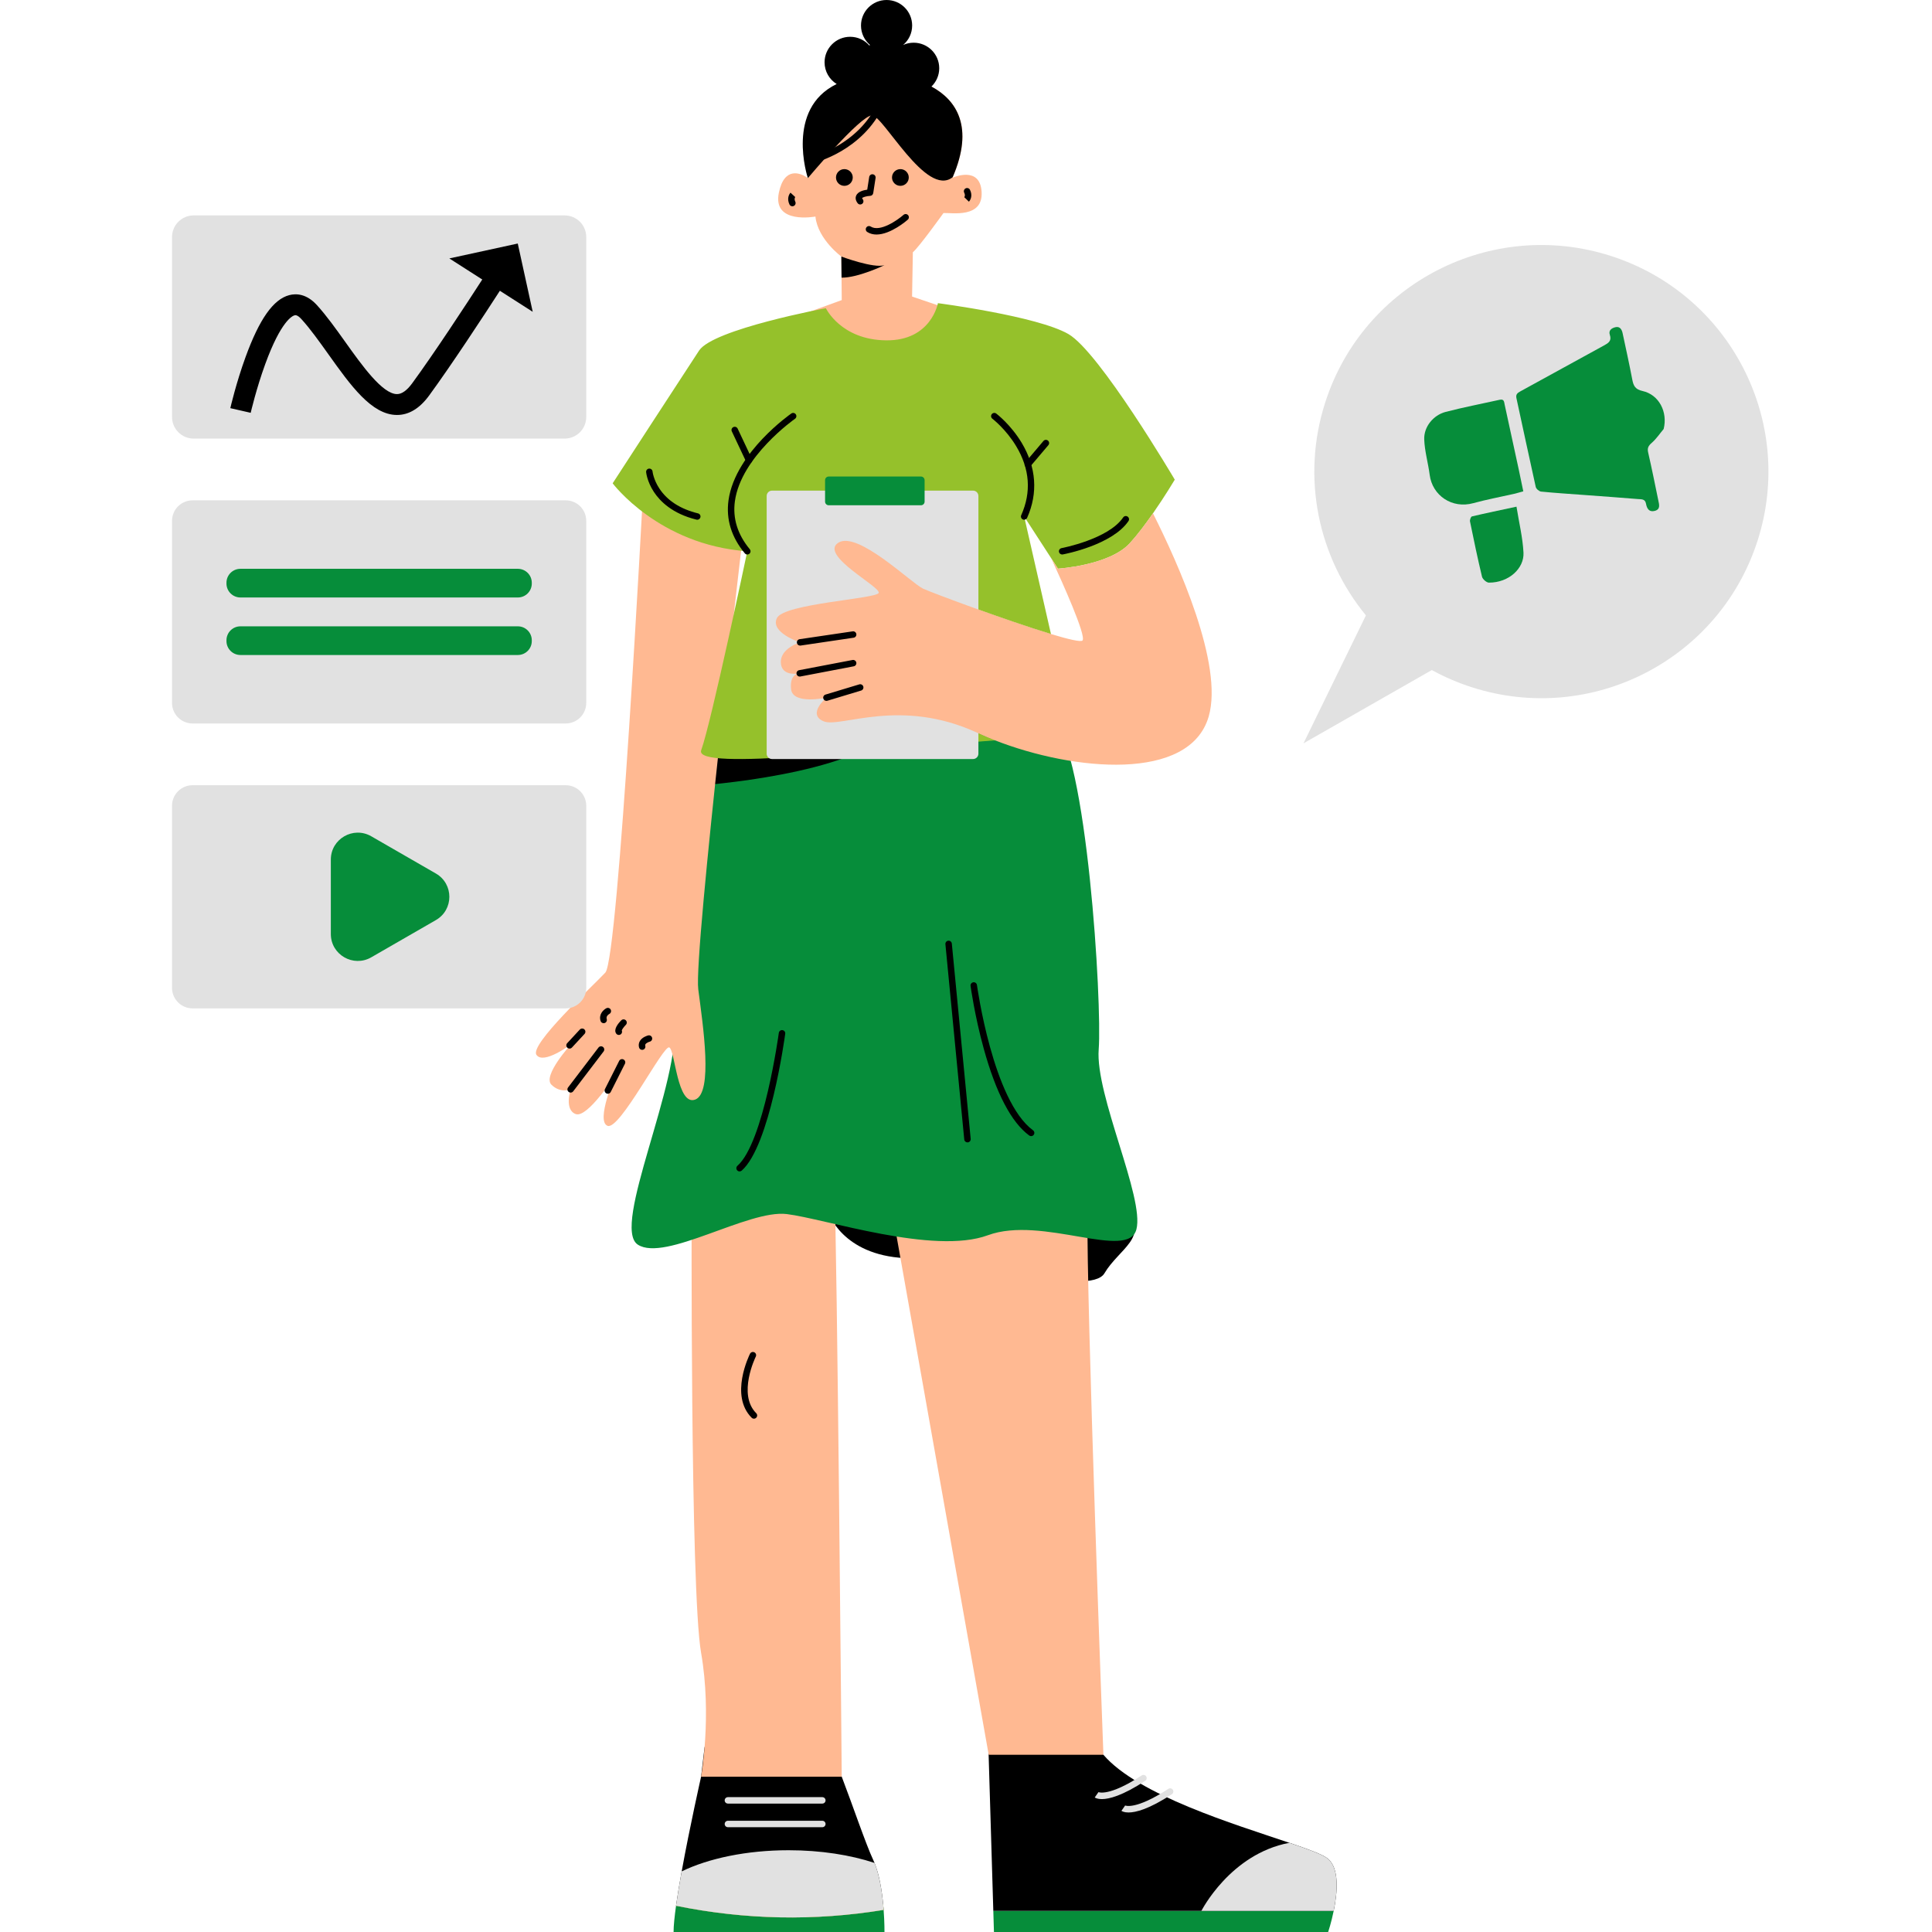 <?xml version="1.0" encoding="UTF-8"?> <svg xmlns="http://www.w3.org/2000/svg" width="146" height="146" viewBox="0 0 146 146" fill="none"><g clip-path="url(#clip0_128_32313)"><path d="M100.787 144.403C100.601 145.31 100.368 146 100.368 146H75.112L75.064 144.403H100.787Z" fill="#068D3A"></path><path d="M100.787 144.403H75.064L74.692 132.014C74.692 132.014 79.881 128.518 83.384 132.607C85.998 135.657 93.27 137.85 97.438 139.259C98.857 139.739 99.916 140.128 100.308 140.429C101.239 141.145 101.069 143.024 100.787 144.403Z" fill="black"></path><path d="M83.265 135.957C82.946 135.957 82.786 135.872 82.729 135.833L83.007 135.433C83.007 135.433 83.003 135.43 82.995 135.425C83.002 135.429 83.777 135.806 86.276 134.17C86.388 134.096 86.54 134.127 86.613 134.24C86.687 134.352 86.656 134.503 86.543 134.577C84.809 135.711 83.808 135.957 83.265 135.957Z" fill="#E1E1E1"></path><path d="M85.282 136.968C84.963 136.968 84.803 136.883 84.746 136.844L85.024 136.444C85.024 136.444 85.02 136.441 85.012 136.436C85.019 136.44 85.794 136.816 88.293 135.181C88.405 135.107 88.556 135.138 88.63 135.25C88.704 135.363 88.673 135.514 88.56 135.587C86.827 136.722 85.825 136.968 85.282 136.968Z" fill="#E1E1E1"></path><path d="M100.786 144.403H90.789C90.789 144.403 92.969 140.098 97.437 139.26C98.856 139.739 99.915 140.129 100.307 140.429C101.239 141.145 101.068 143.024 100.786 144.403Z" fill="#E1E1E1"></path><path d="M66.84 146H50.902C50.902 145.531 50.973 144.838 51.088 144.018C56.317 145.08 61.546 145.184 66.775 144.33C66.847 145.287 66.84 146 66.84 146Z" fill="#068D3A"></path><path d="M66.775 144.329C61.547 145.183 56.317 145.079 51.088 144.018C51.093 143.981 51.098 143.943 51.104 143.905C51.212 143.152 51.355 142.299 51.514 141.419C52.128 138.039 52.981 134.266 52.981 134.266L53.247 132.014H62.601C62.601 132.014 63.114 132.973 63.61 134.266C64.418 136.375 65.433 139.372 65.986 140.548C66.02 140.623 66.055 140.7 66.086 140.779C66.455 141.686 66.643 142.885 66.739 143.906C66.753 144.051 66.764 144.193 66.775 144.329Z" fill="black"></path><path d="M66.775 144.33C61.547 145.184 56.317 145.08 51.088 144.018C51.093 143.981 51.098 143.943 51.104 143.906H66.739C66.753 144.051 66.764 144.193 66.775 144.33Z" fill="#95C12B"></path><path d="M66.775 144.329C61.547 145.183 56.317 145.079 51.088 144.018C51.093 143.981 51.098 143.943 51.104 143.905C51.212 143.152 51.355 142.299 51.514 141.419C53.546 140.435 56.416 139.821 59.599 139.821C62.019 139.821 64.259 140.176 66.086 140.779C66.455 141.685 66.643 142.884 66.739 143.905C66.753 144.051 66.764 144.193 66.775 144.329Z" fill="#E1E1E1"></path><path d="M62.143 136.296H55.008C54.873 136.296 54.764 136.187 54.764 136.053C54.764 135.918 54.873 135.809 55.008 135.809H62.143C62.278 135.809 62.387 135.918 62.387 136.053C62.387 136.187 62.278 136.296 62.143 136.296Z" fill="#E1E1E1"></path><path d="M62.143 138.081H55.008C54.873 138.081 54.764 137.972 54.764 137.838C54.764 137.703 54.873 137.594 55.008 137.594H62.143C62.278 137.594 62.387 137.703 62.387 137.838C62.387 137.972 62.278 138.081 62.143 138.081Z" fill="#E1E1E1"></path><path d="M62.601 91.637C62.601 91.637 63.63 94.838 68.38 95.074C73.131 95.312 82.395 98.038 83.463 96.22C84.532 94.403 86.987 93.376 84.968 91.637C82.948 89.899 63.907 90.294 62.601 91.637Z" fill="black"></path><path d="M52.269 90.477C52.269 90.477 52.15 120.162 52.981 124.903C53.812 129.644 52.981 134.266 52.981 134.266H63.61C63.61 134.266 63.263 93.884 63.051 89.659C62.838 85.435 52.269 90.477 52.269 90.477Z" fill="#FFB992"></path><path d="M56.975 107.209C56.913 107.209 56.85 107.185 56.803 107.138C55.124 105.462 56.614 102.43 56.678 102.302C56.739 102.181 56.885 102.133 57.005 102.193C57.126 102.253 57.174 102.399 57.114 102.519C57.1 102.547 55.717 105.366 57.147 106.794C57.243 106.889 57.243 107.043 57.147 107.137C57.1 107.185 57.038 107.209 56.975 107.209Z" fill="black"></path><path d="M74.715 132.607H83.384C83.384 132.607 82.079 97.974 82.184 91.745C82.314 84.101 82.078 86.087 82.078 86.087L66.84 88.279" fill="#FFB992"></path><path d="M71.299 16.098C71.299 16.098 69.429 18.705 68.984 19.062L68.925 22.41L71.626 23.328L68.42 27.773L60.76 25.936V23.713L63.61 22.677L63.595 20.983L63.58 19.387C63.58 19.387 63.153 19.074 62.697 18.554C62.22 18.011 61.711 17.242 61.621 16.364C61.621 16.364 58.354 16.987 58.859 14.557C59.28 12.539 60.519 13.117 60.925 13.372C60.928 13.374 60.931 13.375 60.934 13.376C60.997 13.416 61.037 13.446 61.051 13.456L66.639 5.668C69.305 5.639 74.691 7.143 72.001 13.389C71.996 13.403 71.99 13.417 71.984 13.431C72.046 13.404 74.064 12.514 74.18 14.499C74.299 16.514 71.924 16.069 71.299 16.098Z" fill="#FFB992"></path><path d="M66.843 20.036C66.783 20.065 64.841 20.995 63.595 20.983L63.58 19.387C63.58 19.387 66.045 20.308 66.843 20.036Z" fill="black"></path><path d="M64.442 13.412C64.442 13.761 64.158 14.044 63.808 14.044C63.458 14.044 63.175 13.761 63.175 13.412C63.175 13.063 63.458 12.78 63.808 12.78C64.158 12.78 64.442 13.063 64.442 13.412Z" fill="black"></path><path d="M68.675 13.412C68.675 13.761 68.391 14.044 68.042 14.044C67.692 14.044 67.408 13.761 67.408 13.412C67.408 13.063 67.692 12.78 68.042 12.78C68.391 12.78 68.675 13.063 68.675 13.412Z" fill="black"></path><path d="M65.006 15.453C64.932 15.453 64.859 15.419 64.811 15.355C64.617 15.098 64.647 14.894 64.706 14.767C64.844 14.475 65.261 14.37 65.536 14.333L65.685 13.374C65.706 13.242 65.831 13.151 65.963 13.171C66.097 13.192 66.188 13.316 66.167 13.449L65.989 14.595C65.971 14.709 65.876 14.795 65.76 14.801C65.471 14.816 65.195 14.905 65.15 14.971C65.152 14.98 65.161 15.011 65.201 15.063C65.281 15.171 65.26 15.324 65.152 15.404C65.108 15.437 65.057 15.453 65.006 15.453Z" fill="black"></path><path d="M66.236 17.723C65.991 17.723 65.753 17.667 65.539 17.532C65.426 17.46 65.391 17.31 65.463 17.197C65.535 17.083 65.686 17.049 65.8 17.121C66.502 17.564 67.827 16.633 68.278 16.237C68.379 16.148 68.533 16.157 68.622 16.258C68.711 16.359 68.702 16.513 68.6 16.601C68.538 16.657 67.312 17.723 66.236 17.723Z" fill="black"></path><path d="M70.387 6.542C70.751 6.191 70.977 5.7 70.977 5.156C70.977 4.09 70.111 3.227 69.044 3.227C68.761 3.227 68.494 3.288 68.252 3.397L68.251 3.397C68.667 3.043 68.931 2.517 68.931 1.929C68.931 0.864 68.066 0 66.998 0C65.93 0 65.065 0.864 65.065 1.929C65.065 2.517 65.329 3.043 65.745 3.397C65.729 3.41 65.713 3.425 65.698 3.439C65.344 3.036 64.825 2.78 64.245 2.78C63.178 2.78 62.312 3.644 62.312 4.709C62.312 5.402 62.678 6.008 63.227 6.349C59.343 8.229 61.016 13.357 61.049 13.46C61.049 13.461 61.05 13.461 61.05 13.461C61.05 13.461 64.999 8.751 65.89 8.72C66.739 8.691 69.995 14.976 71.994 13.389C73.626 9.602 72.288 7.558 70.387 6.542Z" fill="black"></path><path d="M61.478 12.304C61.368 12.304 61.268 12.23 61.241 12.118C61.209 11.988 61.29 11.856 61.421 11.824C61.431 11.822 62.313 11.602 63.359 10.983C64.316 10.416 65.614 9.388 66.358 7.706C66.413 7.583 66.557 7.527 66.68 7.582C66.803 7.636 66.859 7.78 66.804 7.902C66.005 9.709 64.617 10.807 63.593 11.41C62.486 12.063 61.574 12.288 61.536 12.297C61.516 12.302 61.497 12.304 61.478 12.304Z" fill="black"></path><path d="M81.662 40.378C81.546 40.378 81.444 40.296 81.422 40.179C81.398 40.047 81.485 39.92 81.617 39.895C84.457 39.373 84.982 37.308 84.988 37.287C85.019 37.157 85.15 37.076 85.281 37.107C85.412 37.138 85.493 37.27 85.462 37.4C85.456 37.425 85.309 38.02 84.768 38.684C84.275 39.289 83.343 40.073 81.706 40.374C81.691 40.376 81.676 40.378 81.662 40.378Z" fill="black"></path><path d="M85.878 92.901C85.255 95.302 78.752 91.835 74.655 93.346C70.558 94.857 62.363 92.101 59.453 91.746C56.544 91.39 50.249 95.39 48.2 94.057C46.152 92.724 51.496 81.701 50.962 77.079C50.6 73.95 52.115 64.877 53.133 59.339C53.618 56.694 53.99 54.855 53.99 54.855C53.99 54.855 61.472 53.959 68.377 53.617C73.574 53.36 78.445 53.419 79.554 54.411C82.137 56.723 83.294 75.835 83.028 79.302C82.76 82.768 86.501 90.501 85.878 92.901Z" fill="#068D3A"></path><path d="M68.377 53.617C68.371 53.652 68.364 53.687 68.356 53.721C67.427 57.822 56.217 59.072 53.133 59.338C53.618 56.694 53.99 54.855 53.99 54.855C53.99 54.855 61.472 53.959 68.377 53.617Z" fill="black"></path><path d="M55.89 88.523C55.823 88.523 55.756 88.495 55.708 88.441C55.618 88.34 55.628 88.186 55.729 88.097C57.716 86.341 58.844 78.137 58.855 78.054C58.873 77.921 58.996 77.827 59.13 77.846C59.263 77.864 59.356 77.986 59.339 78.119C59.292 78.464 58.174 86.586 56.052 88.462C56.006 88.502 55.948 88.523 55.89 88.523Z" fill="black"></path><path d="M73.111 86.33C72.987 86.33 72.88 86.236 72.868 86.11L71.444 71.354C71.431 71.22 71.529 71.101 71.663 71.088C71.797 71.075 71.916 71.173 71.929 71.307L73.354 86.063C73.367 86.197 73.269 86.316 73.135 86.329C73.126 86.329 73.118 86.33 73.111 86.33Z" fill="black"></path><path d="M77.921 85.856C77.871 85.856 77.82 85.841 77.777 85.809C76.426 84.817 75.269 82.607 74.339 79.24C73.652 76.757 73.348 74.526 73.345 74.504C73.327 74.37 73.421 74.248 73.554 74.23C73.687 74.212 73.81 74.306 73.828 74.439C73.84 74.526 75.038 83.193 78.066 85.417C78.175 85.496 78.198 85.649 78.118 85.757C78.07 85.822 77.996 85.856 77.921 85.856Z" fill="black"></path><path d="M48.586 37.344C48.586 37.344 46.744 72.432 45.745 73.498C44.746 74.565 40.005 78.945 40.54 79.716C41.074 80.486 43.153 78.915 43.153 78.915C43.153 78.915 40.985 81.286 41.668 81.967C42.351 82.649 43.123 82.323 43.123 82.323C43.123 82.323 42.618 83.864 43.509 84.19C44.4 84.516 46.508 81.227 46.508 81.227C46.508 81.227 44.994 84.723 45.914 85.079C46.835 85.434 50.13 78.945 50.576 79.153C51.021 79.36 51.169 83.597 52.535 83.094C53.901 82.59 53.123 77.487 52.767 74.761C52.41 72.035 56.306 39.032 56.306 39.032L48.586 37.344Z" fill="#FFB992"></path><path d="M45.934 82.654C45.898 82.654 45.86 82.645 45.825 82.628C45.704 82.567 45.656 82.421 45.716 82.301L46.79 80.17C46.85 80.05 46.997 80.002 47.117 80.062C47.237 80.123 47.286 80.269 47.225 80.389L46.152 82.52C46.109 82.605 46.024 82.654 45.934 82.654Z" fill="black"></path><path d="M43.041 79.241C42.981 79.241 42.922 79.22 42.875 79.176C42.776 79.085 42.77 78.931 42.862 78.832L43.815 77.803C43.907 77.704 44.061 77.698 44.16 77.789C44.259 77.88 44.265 78.034 44.173 78.133L43.22 79.163C43.172 79.215 43.106 79.241 43.041 79.241Z" fill="black"></path><path d="M43.123 82.567C43.072 82.567 43.02 82.551 42.976 82.517C42.869 82.436 42.848 82.283 42.93 82.176L45.226 79.164C45.307 79.057 45.46 79.036 45.567 79.117C45.675 79.198 45.695 79.351 45.614 79.458L43.318 82.47C43.269 82.534 43.197 82.567 43.123 82.567Z" fill="black"></path><path d="M45.618 77.322C45.514 77.322 45.418 77.256 45.385 77.153C45.227 76.655 45.601 76.306 45.821 76.192C45.941 76.13 46.088 76.176 46.15 76.295C46.212 76.414 46.167 76.56 46.048 76.623C46.019 76.638 45.778 76.778 45.85 77.005C45.891 77.133 45.82 77.27 45.692 77.311C45.667 77.319 45.642 77.322 45.618 77.322Z" fill="black"></path><path d="M46.766 78.211C46.689 78.211 46.613 78.175 46.566 78.107C46.343 77.79 46.711 77.343 46.95 77.104C47.045 77.009 47.199 77.009 47.294 77.104C47.389 77.199 47.389 77.353 47.294 77.448C47.152 77.59 47.012 77.784 46.988 77.868C47.035 77.972 47.003 78.099 46.905 78.167C46.863 78.197 46.814 78.211 46.766 78.211Z" fill="black"></path><path d="M48.528 79.337C48.419 79.337 48.321 79.264 48.292 79.155C48.247 78.983 48.269 78.814 48.356 78.668C48.537 78.364 48.938 78.257 48.983 78.246C49.114 78.213 49.246 78.293 49.279 78.424C49.311 78.554 49.232 78.685 49.102 78.718C49.021 78.739 48.836 78.815 48.775 78.917C48.761 78.941 48.749 78.974 48.764 79.032C48.798 79.162 48.72 79.295 48.589 79.329C48.568 79.334 48.548 79.337 48.528 79.337Z" fill="black"></path><path d="M88.777 36.247C88.777 36.247 88.052 37.467 87.13 38.793C86.58 39.585 85.959 40.416 85.382 41.047C83.838 42.737 79.949 42.974 79.949 42.974L79.442 42.19L77.395 39.033L79.42 47.913C76.088 46.907 70.392 44.781 69.756 44.484C68.865 44.07 64.798 40.07 63.343 41.018C61.888 41.966 66.609 44.366 66.401 44.811C66.193 45.255 59.245 45.611 58.711 46.707C58.177 47.803 60.463 48.544 60.463 48.544C60.463 48.544 58.948 48.989 59.008 50.085C59.055 50.955 59.923 50.949 60.281 50.908C60.063 50.971 59.695 51.205 59.78 52.071C59.898 53.274 62.405 52.733 62.451 52.723C62.419 52.749 60.981 53.973 62.235 54.506C63.501 55.047 68.004 52.663 73.883 55.389C74.301 55.583 74.741 55.77 75.197 55.949C66.447 56.557 52.404 58.309 52.989 56.693C53.76 54.56 56.472 41.66 56.472 41.66C49.782 41.186 46.298 36.524 46.298 36.524C46.298 36.524 51.762 28.109 52.83 26.49C53.9 24.87 62.411 23.29 62.411 23.29C62.411 23.29 63.54 25.68 66.959 25.72C70.378 25.759 70.878 22.91 70.878 22.91C70.878 22.91 78.385 23.883 80.74 25.245C83.096 26.608 88.777 36.247 88.777 36.247Z" fill="#95C12B"></path><path d="M81.23 55.849C80.133 55.68 77.922 55.759 75.197 55.949C74.742 55.77 74.302 55.583 73.884 55.389C68.005 52.663 63.502 55.046 62.235 54.506C60.982 53.973 62.42 52.749 62.452 52.722C62.406 52.732 59.898 53.274 59.781 52.071C59.696 51.205 60.063 50.971 60.282 50.908C59.924 50.948 59.056 50.954 59.008 50.085C58.949 48.989 60.464 48.544 60.464 48.544C60.464 48.544 58.177 47.803 58.712 46.707C59.246 45.611 66.194 45.255 66.402 44.811C66.609 44.366 61.889 41.966 63.343 41.018C64.799 40.07 68.866 44.07 69.757 44.484C70.394 44.781 76.089 46.906 79.421 47.913L81.23 55.849Z" fill="#95C12B"></path><path d="M56.474 41.904C56.403 41.904 56.334 41.874 56.286 41.816C55.271 40.593 54.856 39.246 55.052 37.812C55.31 35.934 56.59 34.246 57.619 33.162C58.725 31.997 59.755 31.278 59.799 31.248C59.909 31.171 60.061 31.198 60.138 31.309C60.215 31.419 60.188 31.571 60.077 31.647C60.036 31.675 55.995 34.515 55.535 37.879C55.358 39.172 55.737 40.392 56.661 41.505C56.747 41.609 56.733 41.762 56.629 41.848C56.584 41.885 56.528 41.904 56.474 41.904Z" fill="black"></path><path d="M77.395 39.276C77.362 39.276 77.329 39.27 77.296 39.255C77.174 39.2 77.118 39.056 77.173 38.933C77.952 37.191 77.824 35.438 76.793 33.72C76.017 32.427 75.002 31.648 74.992 31.641C74.885 31.559 74.864 31.407 74.945 31.3C75.027 31.193 75.18 31.172 75.287 31.253C75.331 31.287 76.388 32.097 77.212 33.47C78.313 35.305 78.454 37.263 77.619 39.132C77.578 39.222 77.488 39.276 77.395 39.276Z" fill="black"></path><path d="M52.693 39.276C52.673 39.276 52.654 39.274 52.634 39.269C50.808 38.821 49.872 37.878 49.407 37.165C48.898 36.383 48.83 35.706 48.827 35.677C48.815 35.543 48.913 35.425 49.047 35.412C49.182 35.4 49.3 35.498 49.313 35.631C49.314 35.642 49.38 36.24 49.831 36.922C50.438 37.839 51.42 38.47 52.75 38.796C52.881 38.828 52.961 38.96 52.929 39.09C52.902 39.202 52.802 39.276 52.693 39.276Z" fill="black"></path><path d="M77.672 35.335C77.617 35.335 77.561 35.316 77.515 35.277C77.413 35.191 77.4 35.037 77.487 34.935L78.852 33.325C78.939 33.222 79.093 33.209 79.195 33.296C79.298 33.383 79.311 33.536 79.224 33.639L77.859 35.249C77.811 35.306 77.742 35.335 77.672 35.335Z" fill="black"></path><path d="M56.602 35.024C56.51 35.024 56.422 34.972 56.381 34.884L55.303 32.598C55.245 32.477 55.297 32.332 55.42 32.275C55.541 32.217 55.687 32.269 55.744 32.391L56.822 34.677C56.88 34.798 56.827 34.943 56.705 35.001C56.672 35.016 56.636 35.024 56.602 35.024Z" fill="black"></path><path d="M73.535 57.359H58.339C58.117 57.359 57.937 57.179 57.937 56.958V37.479C57.937 37.257 58.117 37.077 58.339 37.077H73.535C73.757 37.077 73.937 37.257 73.937 37.479V56.958C73.937 57.179 73.757 57.359 73.535 57.359Z" fill="#E1E1E1"></path><path d="M69.596 38.183H62.626C62.474 38.183 62.35 38.06 62.35 37.908V36.286C62.35 36.134 62.473 36.01 62.626 36.01H69.596C69.748 36.01 69.872 36.134 69.872 36.286V37.908C69.872 38.06 69.749 38.183 69.596 38.183Z" fill="#068D3A"></path><path d="M91.341 54.144C89.907 59.098 81.147 58.275 75.196 55.948C74.741 55.77 74.301 55.583 73.883 55.389C68.004 52.663 63.501 55.046 62.234 54.506C60.981 53.973 62.419 52.749 62.451 52.722C62.405 52.732 59.897 53.274 59.78 52.07C59.695 51.205 60.062 50.971 60.281 50.908C59.923 50.948 59.055 50.954 59.008 50.085C58.948 48.989 60.462 48.544 60.462 48.544C60.462 48.544 58.176 47.803 58.711 46.707C59.245 45.611 66.193 45.255 66.401 44.81C66.608 44.366 61.888 41.966 63.343 41.017C64.797 40.069 68.865 44.069 69.756 44.484C70.392 44.781 76.088 46.906 79.419 47.913C80.753 48.316 81.708 48.539 81.81 48.395C82.081 48.012 80.305 44.056 79.441 42.19L79.949 42.973C79.949 42.973 83.837 42.736 85.381 41.047C85.959 40.415 86.579 39.584 87.129 38.792C89.038 42.582 92.475 50.229 91.341 54.144Z" fill="#FFB992"></path><path d="M60.463 48.788C60.344 48.788 60.24 48.701 60.222 48.58C60.202 48.447 60.294 48.323 60.427 48.303L64.436 47.711C64.569 47.691 64.693 47.783 64.713 47.916C64.733 48.049 64.641 48.173 64.507 48.192L60.499 48.785C60.486 48.786 60.474 48.788 60.463 48.788Z" fill="black"></path><path d="M60.433 51.128C60.318 51.128 60.216 51.047 60.194 50.931C60.169 50.799 60.255 50.671 60.388 50.646L64.426 49.875C64.558 49.85 64.686 49.937 64.711 50.069C64.736 50.201 64.65 50.328 64.517 50.353L60.479 51.124C60.463 51.127 60.448 51.128 60.433 51.128Z" fill="black"></path><path d="M62.452 52.965C62.348 52.965 62.251 52.898 62.219 52.792C62.18 52.664 62.253 52.528 62.382 52.489L64.935 51.718C65.064 51.679 65.2 51.752 65.239 51.881C65.278 52.009 65.205 52.145 65.076 52.184L62.523 52.955C62.499 52.962 62.475 52.965 62.452 52.965Z" fill="black"></path><path d="M80.266 41.903C80.151 41.903 80.049 41.821 80.027 41.705C80.002 41.572 80.09 41.445 80.222 41.421C80.257 41.415 83.758 40.747 84.875 39.104C84.951 38.992 85.102 38.963 85.213 39.039C85.325 39.114 85.354 39.266 85.278 39.377C84.048 41.188 80.463 41.871 80.311 41.899C80.296 41.902 80.281 41.903 80.266 41.903Z" fill="black"></path><path d="M59.88 15.589C59.789 15.589 59.702 15.538 59.66 15.451C59.458 15.031 59.613 14.694 59.737 14.56L60.095 14.891L60.099 14.886C60.088 14.899 59.995 15.023 60.099 15.239C60.158 15.361 60.107 15.506 59.986 15.564C59.951 15.581 59.915 15.589 59.88 15.589Z" fill="black"></path><path d="M73.221 15.241L72.87 14.903L72.865 14.908C72.883 14.887 72.969 14.769 72.864 14.561C72.804 14.441 72.853 14.295 72.973 14.234C73.093 14.174 73.24 14.223 73.3 14.343C73.513 14.767 73.35 15.106 73.221 15.241Z" fill="black"></path><path d="M42.746 54.673H14.556C13.696 54.673 13 53.978 13 53.121V39.361C13 38.504 13.696 37.809 14.556 37.809H42.746C43.605 37.809 44.302 38.504 44.302 39.361V53.121C44.302 53.978 43.605 54.673 42.746 54.673Z" fill="#E1E1E1"></path><path d="M39.132 45.151H18.17C17.587 45.151 17.114 44.679 17.114 44.098V44.037C17.114 43.455 17.587 42.984 18.17 42.984H39.132C39.714 42.984 40.187 43.455 40.187 44.037V44.098C40.187 44.679 39.715 45.151 39.132 45.151Z" fill="#068D3A"></path><path d="M39.132 49.498H18.17C17.587 49.498 17.114 49.027 17.114 48.445V48.385C17.114 47.803 17.587 47.331 18.17 47.331H39.132C39.714 47.331 40.187 47.803 40.187 48.385V48.445C40.187 49.027 39.715 49.498 39.132 49.498Z" fill="#068D3A"></path><path d="M42.746 76.203H14.556C13.696 76.203 13 75.508 13 74.65V60.891C13 60.033 13.696 59.338 14.556 59.338H42.746C43.605 59.338 44.302 60.033 44.302 60.891V74.65C44.302 75.508 43.605 76.203 42.746 76.203Z" fill="#E1E1E1"></path><path d="M32.939 66.011L28.056 63.197C26.698 62.415 25.001 63.393 25.001 64.957V70.584C25.001 72.148 26.698 73.126 28.056 72.344L32.939 69.531C34.297 68.749 34.297 66.793 32.939 66.011Z" fill="#068D3A"></path><path d="M42.667 33.144H14.635C13.732 33.144 13.001 32.413 13.001 31.512V17.91C13.001 17.009 13.732 16.279 14.635 16.279H42.667C43.57 16.279 44.302 17.009 44.302 17.91V31.512C44.302 32.413 43.57 33.144 42.667 33.144Z" fill="#E1E1E1"></path><path d="M18.175 31.02C18.175 31.02 20.584 20.539 23.363 23.586C26.143 26.632 29.015 33.224 31.795 29.42C34.574 25.615 39.128 18.403 39.128 18.403" fill="#E1E1E1"></path><path d="M30.003 31.359C29.999 31.359 29.994 31.359 29.989 31.359C28.079 31.348 26.494 29.125 24.816 26.771C24.14 25.823 23.441 24.842 22.779 24.117C22.467 23.774 22.311 23.815 22.26 23.828C22.099 23.871 21.235 24.246 20.044 27.514C19.369 29.364 18.949 31.178 18.945 31.196L17.405 30.844C17.423 30.766 17.848 28.929 18.554 26.988C19.603 24.108 20.653 22.619 21.859 22.303C22.376 22.168 23.157 22.189 23.947 23.055C24.673 23.851 25.4 24.87 26.103 25.856C27.348 27.603 28.897 29.776 29.998 29.782C30 29.782 30.001 29.782 30.003 29.782C30.367 29.782 30.756 29.504 31.156 28.955C32.809 26.693 35.094 23.218 36.719 20.7L38.047 21.555C36.41 24.089 34.108 27.592 32.433 29.884C31.718 30.863 30.901 31.359 30.003 31.359Z" fill="black"></path><path d="M33.956 19.529L40.257 23.563L39.127 18.403L33.956 19.529Z" fill="black"></path><path d="M121.732 19.341C112.712 16.447 103.05 21.398 100.15 30.4C98.298 36.148 99.653 42.157 103.222 46.504L98.504 56.173L108.202 50.636C109.151 51.156 110.162 51.595 111.23 51.938C120.25 54.832 129.912 49.88 132.812 40.879C135.712 31.877 130.751 22.235 121.732 19.341Z" fill="#E1E1E1"></path><path d="M125.041 38.61C124.609 38.721 124.449 38.408 124.389 38.07C124.323 37.691 124.033 37.734 123.794 37.714C122.435 37.602 121.074 37.506 119.714 37.405C118.629 37.324 117.542 37.257 116.459 37.149C116.31 37.134 116.087 36.942 116.055 36.797C115.556 34.567 115.086 32.331 114.598 30.099C114.535 29.813 114.658 29.703 114.886 29.578C116.997 28.426 119.1 27.259 121.212 26.107C121.545 25.924 121.811 25.765 121.653 25.301C121.535 24.955 121.813 24.782 122.092 24.723C122.412 24.655 122.557 24.893 122.618 25.172C122.868 26.344 123.129 27.515 123.352 28.693C123.441 29.16 123.579 29.426 124.122 29.547C125.375 29.825 126.041 31.135 125.722 32.419C125.426 32.772 125.164 33.168 124.821 33.467C124.565 33.689 124.473 33.861 124.551 34.197C124.826 35.398 125.069 36.607 125.317 37.813C125.381 38.127 125.5 38.493 125.041 38.61Z" fill="#068D3A"></path><path d="M115.115 37.13C114.843 37.204 114.613 37.274 114.379 37.328C113.366 37.559 112.34 37.747 111.339 38.023C109.72 38.47 108.24 37.436 108.041 35.888C107.925 34.992 107.661 34.106 107.628 33.21C107.592 32.255 108.312 31.37 109.247 31.127C110.599 30.776 111.973 30.514 113.337 30.209C113.672 30.134 113.664 30.385 113.708 30.584C114.064 32.216 114.418 33.848 114.771 35.481C114.886 36.016 114.995 36.553 115.115 37.13Z" fill="#068D3A"></path><path d="M114.6 38.289C114.795 39.509 115.071 40.631 115.129 41.765C115.189 42.94 114.037 44.036 112.515 44.029C112.335 44.028 112.039 43.767 111.994 43.58C111.661 42.195 111.372 40.8 111.087 39.404C111.064 39.287 111.155 39.044 111.232 39.026C112.301 38.774 113.378 38.551 114.6 38.289Z" fill="#068D3A"></path></g><defs><clipPath id="clip0_128_32313"><rect width="146" height="146" fill="white"></rect></clipPath></defs></svg> 